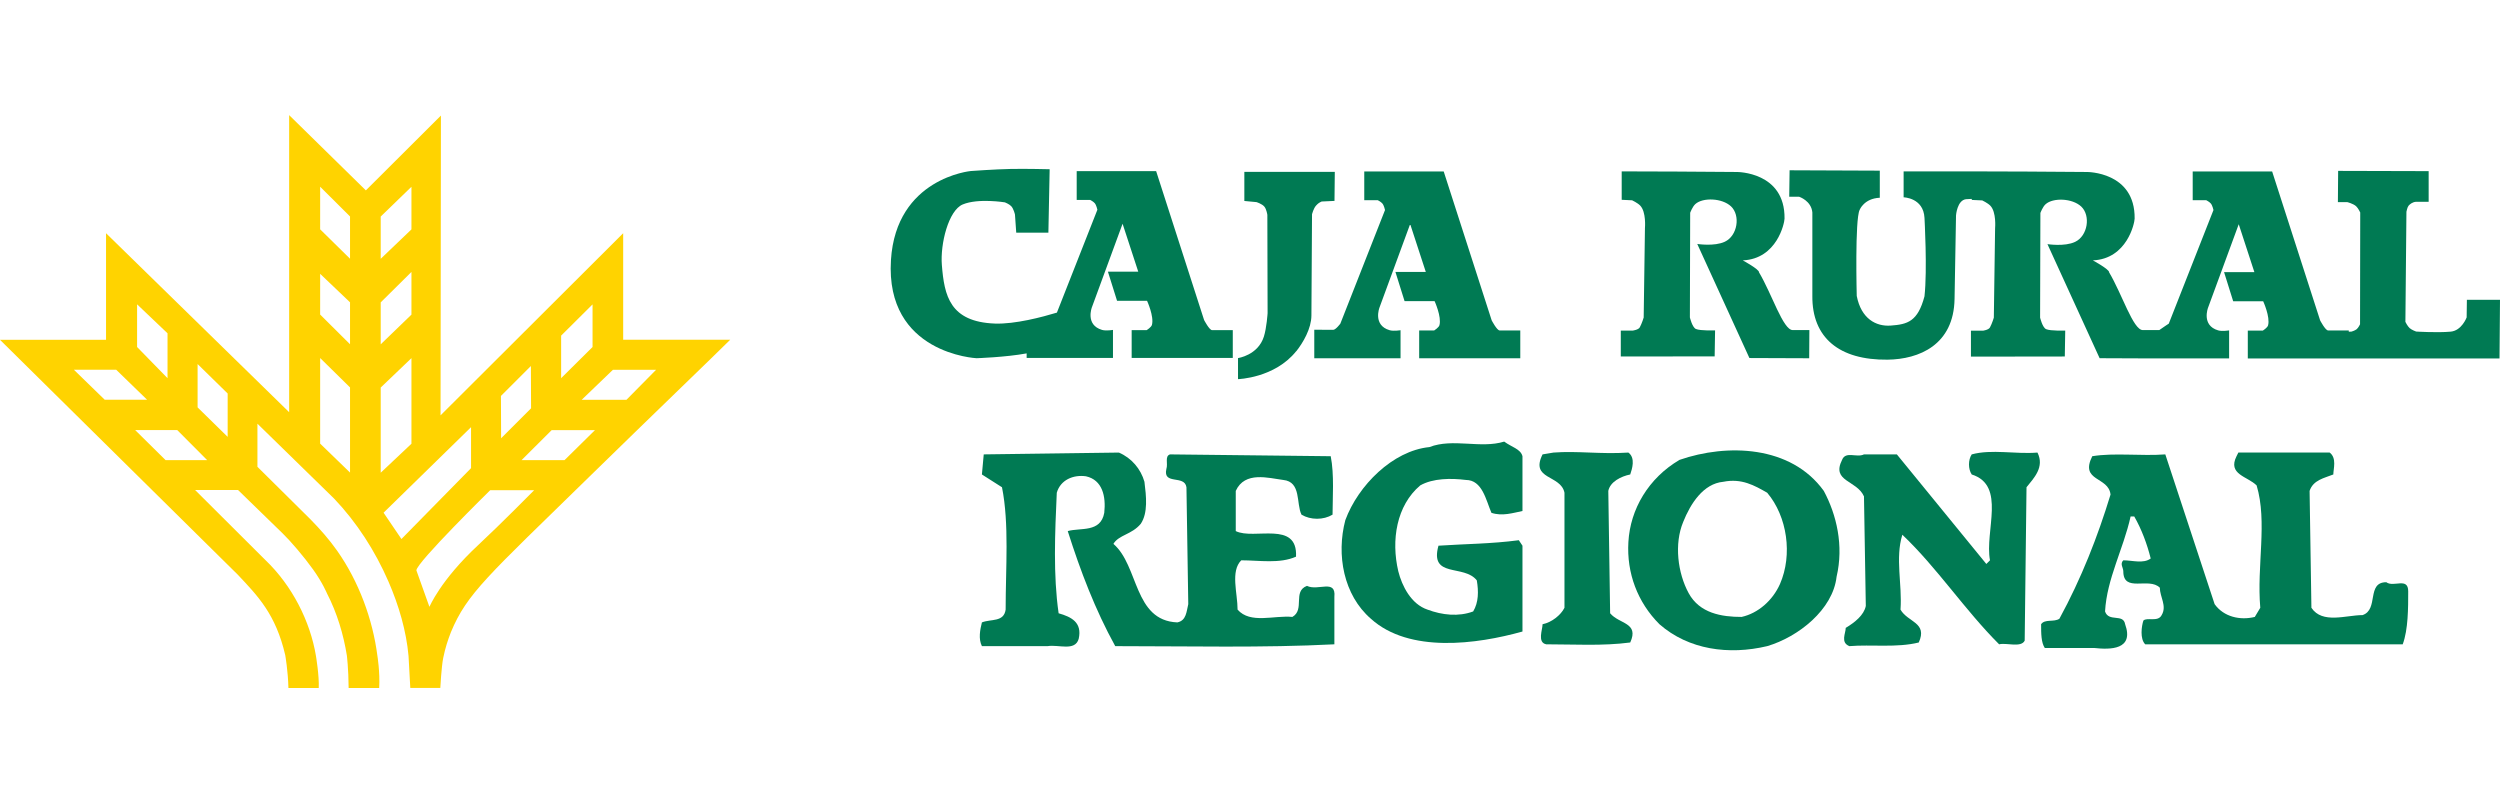 <?xml version="1.0" encoding="UTF-8"?>
<svg xmlns="http://www.w3.org/2000/svg" viewBox="0 0 152 48" fill="none">
  <path d="M62.42 21.764H67.669V20.058C67.669 20.058 67.25 20.132 67.002 20.058C65.97 19.754 66.388 18.681 66.388 18.681L68.253 13.603L69.205 16.516H67.361L67.917 18.289H69.741C69.741 18.289 70.178 19.24 70.037 19.754C70 19.895 69.719 20.073 69.719 20.073H68.805V21.764H74.953V20.073H73.694C73.528 20.073 73.209 19.458 73.209 19.458L70.293 10.405H65.463V12.156H66.284C66.284 12.156 66.477 12.252 66.562 12.356C66.662 12.474 66.721 12.752 66.721 12.752L64.26 19.007C63.371 19.277 61.713 19.717 60.492 19.673C57.749 19.569 57.413 17.981 57.265 16.112C57.161 14.817 57.672 12.789 58.534 12.43C59.478 12.037 61.099 12.304 61.099 12.304C61.099 12.304 61.362 12.407 61.48 12.533C61.632 12.692 61.71 13.044 61.71 13.044L61.787 14.147H63.742L63.819 10.29C63.819 10.29 62.376 10.253 61.454 10.272C60.507 10.29 59.03 10.398 59.03 10.398C59.03 10.398 54.481 10.816 54.17 15.812C53.815 21.516 59.371 21.779 59.371 21.779C59.371 21.779 61.132 21.723 62.42 21.486V21.76V21.764Z" fill="#007A53"></path>
  <path d="M78.813 21.357C79.227 20.835 79.731 19.976 79.734 19.184L79.771 13.022C79.771 13.022 79.864 12.666 80.016 12.5C80.127 12.378 80.204 12.319 80.356 12.252L81.137 12.215L81.156 10.45H75.656V12.219L76.396 12.289C76.396 12.289 76.736 12.396 76.873 12.563C77.007 12.722 77.055 13.066 77.055 13.066L77.07 19.04C77.07 19.04 77.014 19.928 76.844 20.465C76.485 21.601 75.271 21.771 75.271 21.771V23.052C75.271 23.052 77.503 22.989 78.809 21.353L78.813 21.357Z" fill="#007A53"></path>
  <path d="M79.908 20.043V21.783H85.153V20.076C85.153 20.076 84.735 20.15 84.487 20.076C83.454 19.773 83.872 18.7 83.872 18.7L85.738 13.621L86.689 16.534H84.842L85.397 18.307H87.222C87.222 18.307 87.659 19.258 87.518 19.773C87.481 19.913 87.2 20.091 87.2 20.091H86.286V21.783H92.433V20.091H91.178C91.012 20.091 90.694 19.477 90.694 19.477L87.777 10.424H82.947V12.174H83.772C83.772 12.174 83.965 12.271 84.05 12.374C84.15 12.493 84.209 12.77 84.209 12.77L81.493 19.677C81.493 19.677 81.215 20.054 81.056 20.054L79.908 20.047V20.043Z" fill="#007A53"></path>
  <path d="M104.273 20.087C104.273 20.087 103.389 20.121 103.111 20.002C102.885 19.902 102.745 19.299 102.745 19.299L102.763 12.937C102.763 12.937 102.9 12.563 103.081 12.404C103.537 11.997 104.703 12.037 105.247 12.548C105.831 13.1 105.643 14.332 104.873 14.695C104.236 14.998 103.193 14.832 103.193 14.832L106.364 21.768L109.999 21.782L110.01 20.069H108.996C108.411 20.069 107.726 17.859 106.949 16.56C106.979 16.383 105.961 15.831 105.961 15.831C108.045 15.739 108.496 13.559 108.5 13.292C108.537 10.435 105.598 10.457 105.598 10.457L101.949 10.431L98.599 10.42V12.148L99.232 12.178C99.232 12.178 99.562 12.333 99.721 12.496C100.102 12.889 100.013 13.866 100.013 13.866L99.936 19.306C99.936 19.306 99.835 19.651 99.699 19.902C99.617 20.054 99.277 20.099 99.277 20.099H98.544V21.675L104.251 21.668L104.277 20.091L104.273 20.087Z" fill="#007A53"></path>
  <path d="M149.987 18.215L149.972 19.299C149.972 19.299 149.676 20.106 148.995 20.165C148.18 20.239 146.9 20.158 146.9 20.158C146.9 20.158 146.637 20.065 146.507 19.95C146.374 19.832 146.248 19.569 146.248 19.569L146.311 12.874C146.311 12.874 146.363 12.6 146.441 12.507C146.522 12.411 146.681 12.289 146.874 12.271H147.662V10.405L142.159 10.39L142.144 12.289H142.714C142.714 12.289 143.084 12.382 143.254 12.541C143.384 12.663 143.502 12.918 143.502 12.918L143.491 19.717C143.491 19.717 143.395 19.924 143.284 20.017C143.18 20.102 142.973 20.161 142.973 20.161L142.806 20.169V20.091H141.548C141.381 20.091 141.063 19.477 141.063 19.477L138.146 10.424H133.316V12.174H134.142C134.142 12.174 134.334 12.271 134.419 12.374C134.519 12.493 134.579 12.77 134.579 12.77L131.862 19.677C131.862 19.677 131.555 19.876 131.284 20.069H130.281C129.697 20.069 129.012 17.859 128.235 16.56C128.264 16.383 127.246 15.831 127.246 15.831C129.33 15.739 129.782 13.559 129.786 13.292C129.823 10.435 126.884 10.457 126.884 10.457L123.234 10.431L119.885 10.42H115.74V11.997C115.74 11.997 116.942 12.019 117.009 13.244C117.009 13.244 117.187 16.412 117.009 18.015C116.602 19.551 115.98 19.721 114.959 19.795C114.067 19.862 113.16 19.384 112.89 17.992C112.89 17.992 112.771 13.333 113.067 12.759C113.067 12.759 113.334 12.063 114.292 12.023V10.376L108.807 10.353L108.785 11.963H109.388C109.388 11.963 110.125 12.2 110.191 12.915C110.191 12.915 110.191 17.578 110.191 17.992C110.169 20.535 111.824 21.901 114.762 21.868C116.676 21.845 118.793 20.976 118.837 18.17L118.926 13.092C118.926 13.092 118.993 12.178 119.533 12.111L119.885 12.093V12.156L120.521 12.185C120.521 12.185 120.851 12.341 121.01 12.504C121.391 12.896 121.302 13.873 121.302 13.873L121.225 19.314C121.225 19.314 121.125 19.658 120.988 19.91C120.906 20.061 120.566 20.106 120.566 20.106H119.833V21.683L125.54 21.675L125.566 20.099C125.566 20.099 124.682 20.132 124.404 20.013C124.178 19.913 124.038 19.31 124.038 19.31L124.056 12.948C124.056 12.948 124.193 12.574 124.374 12.415C124.83 12.008 125.996 12.048 126.54 12.559C127.124 13.111 126.936 14.343 126.166 14.706C125.529 15.009 124.485 14.843 124.485 14.843L127.657 21.779L130.285 21.79H135.53V20.087C135.53 20.087 135.112 20.161 134.864 20.087C133.831 19.784 134.249 18.71 134.249 18.71L136.115 13.633L137.066 16.545H135.223L135.778 18.318H137.602C137.602 18.318 138.039 19.269 137.898 19.784C137.861 19.924 137.58 20.102 137.58 20.102H136.666V21.794H151.97L152 18.229H149.99L149.987 18.215Z" fill="#007A53"></path>
  <path d="M79.464 35.621C78.576 35.954 79.353 37.065 78.576 37.509C77.466 37.398 76.022 37.953 75.245 37.065C75.245 36.065 74.801 34.733 75.467 34.067C76.577 34.067 77.799 34.289 78.798 33.845C78.909 31.624 76.244 32.845 75.134 32.29V29.847C75.689 28.626 77.132 29.07 78.021 29.181C79.131 29.292 78.798 30.625 79.131 31.291C79.686 31.624 80.464 31.624 81.019 31.291C81.019 30.292 81.13 28.848 80.908 27.738L71.137 27.627C70.803 27.738 71.026 28.182 70.915 28.515C70.692 29.514 72.025 28.848 72.136 29.625L72.247 36.732C72.136 37.176 72.136 37.731 71.581 37.842C68.916 37.731 69.249 34.4 67.695 33.068C68.028 32.512 68.805 32.512 69.36 31.846C69.804 31.18 69.693 30.18 69.582 29.292C69.36 28.515 68.805 27.849 68.028 27.516L59.811 27.627L59.7 28.848L60.921 29.625C61.365 31.846 61.143 34.511 61.143 37.065C61.032 37.842 60.255 37.62 59.7 37.842C59.589 38.286 59.478 38.841 59.7 39.285H63.697C64.364 39.174 65.363 39.618 65.585 38.841C65.807 37.842 65.141 37.509 64.364 37.287C64.03 34.955 64.141 32.401 64.252 29.959C64.475 29.181 65.252 28.848 66.029 28.959C67.028 29.181 67.25 30.18 67.139 31.18C66.917 32.401 65.696 32.068 64.919 32.29C65.696 34.733 66.584 37.065 67.806 39.285C72.247 39.285 76.799 39.397 81.13 39.174V36.288C81.241 35.177 80.13 35.954 79.464 35.621Z" fill="#007A53"></path>
  <path d="M97.896 37.287L97.785 29.847C97.896 29.292 98.562 28.959 99.118 28.848C99.229 28.515 99.451 27.849 99.007 27.516C97.341 27.627 95.897 27.404 94.454 27.516L93.788 27.627C93.011 29.181 94.898 28.848 95.12 29.958V36.954C94.898 37.398 94.343 37.842 93.788 37.953C93.788 38.286 93.455 39.063 94.01 39.174C95.675 39.174 97.452 39.285 99.118 39.063C99.673 37.842 98.451 37.953 97.896 37.287Z" fill="#007A53"></path>
  <path d="M91.456 26.849C90.013 27.294 88.347 26.627 86.904 27.183C84.683 27.405 82.573 29.514 81.796 31.624C81.241 33.734 81.685 36.176 83.35 37.62C85.682 39.73 89.79 39.174 92.566 38.397V33.178L92.344 32.845C90.679 33.067 89.124 33.067 87.459 33.178C86.904 35.177 89.013 34.289 89.79 35.288C89.902 35.954 89.902 36.62 89.569 37.176C88.68 37.509 87.681 37.398 86.793 37.065C85.793 36.732 85.238 35.621 85.016 34.733C84.572 32.845 84.905 30.736 86.348 29.514C87.126 29.07 88.236 29.07 89.124 29.181C90.124 29.181 90.346 30.403 90.679 31.18C91.345 31.402 92.011 31.18 92.566 31.069V27.738C92.455 27.294 91.9 27.183 91.456 26.849Z" fill="#007A53"></path>
  <path d="M119.881 27.627C119.659 27.96 119.659 28.515 119.881 28.848C121.991 29.514 120.658 32.29 120.991 34.067L120.769 34.289L115.329 27.627H113.33C112.886 27.849 112.22 27.405 111.998 27.96C111.331 29.292 112.886 29.181 113.33 30.18L113.441 36.843C113.33 37.398 112.775 37.842 112.22 38.175C112.22 38.508 111.887 39.063 112.442 39.285C113.774 39.174 115.329 39.396 116.661 39.063C117.216 37.842 115.995 37.842 115.551 37.065C115.662 35.51 115.218 33.956 115.662 32.512C117.771 34.511 119.437 37.065 121.547 39.174C121.991 39.063 122.879 39.396 123.101 38.952L123.212 29.625C123.656 29.07 124.323 28.404 123.878 27.516C122.546 27.627 121.102 27.294 119.881 27.627Z" fill="#007A53"></path>
  <path d="M145.086 35.399C143.865 35.399 144.642 37.065 143.643 37.398C142.643 37.398 141.2 37.953 140.534 36.954L140.423 29.847C140.645 29.181 141.311 29.07 141.866 28.848C141.866 28.515 142.088 27.849 141.644 27.516H136.092L135.981 27.738C135.426 28.848 136.647 28.959 137.203 29.514C137.869 31.735 137.203 34.4 137.425 36.954L137.092 37.509C136.203 37.731 135.204 37.509 134.649 36.732L131.651 27.627C130.207 27.738 128.542 27.516 127.209 27.738C126.432 29.292 128.209 28.959 128.32 30.07C127.543 32.623 126.543 35.177 125.211 37.62C124.878 37.842 124.323 37.62 124.1 37.953C124.1 38.508 124.1 39.063 124.323 39.397H127.32C128.32 39.508 129.763 39.508 129.208 37.953C129.097 37.287 128.209 37.842 127.987 37.176C128.098 35.177 129.097 33.401 129.541 31.402H129.763C130.207 32.179 130.541 33.068 130.763 33.956C130.318 34.289 129.652 34.067 129.097 34.067C128.875 34.289 129.097 34.511 129.097 34.733C129.097 36.065 130.652 35.066 131.318 35.732C131.318 36.288 131.762 36.843 131.429 37.398C131.207 37.842 130.541 37.509 130.318 37.731C130.207 38.064 130.096 38.841 130.429 39.174H146.085C146.419 38.286 146.419 36.954 146.419 35.954C146.419 35.066 145.53 35.732 145.086 35.399Z" fill="#007A53"></path>
  <path d="M102.115 27.96C100.228 29.07 99.118 30.958 99.006 32.956C98.895 34.844 99.562 36.62 100.894 37.953C102.671 39.507 105.113 39.84 107.445 39.285C109.333 38.73 111.442 37.065 111.664 35.066C112.109 33.178 111.664 31.291 110.887 29.847C108.889 27.072 105.002 26.96 102.115 27.96ZM108.222 35.51C107.778 36.51 106.89 37.287 105.891 37.509C104.669 37.509 103.337 37.287 102.671 36.065C102.004 34.844 101.782 33.067 102.338 31.735C102.782 30.625 103.559 29.403 104.78 29.292C105.891 29.07 106.668 29.514 107.445 29.958C108.667 31.402 109 33.734 108.222 35.51Z" fill="#007A53"></path>
  <path d="M37.889 14.18L26.785 25.254L26.808 7.026L22.244 11.575L17.581 7V25.062L6.447 14.18V20.661H0L14.46 34.944C15.66 36.221 16.766 37.335 17.344 39.837C17.344 39.837 17.514 40.81 17.536 41.832H19.379C19.416 41.103 19.209 39.874 19.209 39.874C18.858 37.768 17.762 35.606 16.137 34.052L11.862 29.792H14.472L17.181 32.427C17.666 32.897 18.465 33.826 19.039 34.629C19.616 35.436 19.883 36.084 19.883 36.084C20.493 37.264 20.882 38.571 21.089 39.852C21.089 39.852 21.189 40.651 21.197 41.832H23.055C23.11 40.858 22.944 39.859 22.944 39.859C22.662 37.668 21.826 35.37 20.497 33.482C20.001 32.779 19.453 32.164 18.869 31.568L15.652 28.382V25.761L20.316 30.317C21.693 31.765 22.803 33.486 23.617 35.355C24.25 36.813 24.702 38.356 24.839 39.881L24.946 41.828H26.771C26.771 41.828 26.841 40.514 26.948 40C27.081 39.363 27.218 38.949 27.415 38.438C28.395 36.076 29.643 35.036 35.835 28.981C39.521 25.376 43.615 21.442 44.399 20.654H37.889V14.18ZM8.335 18.503L10.186 20.265V22.993L8.335 21.098V18.503ZM4.493 22.478H7.062L8.942 24.303H6.366L4.49 22.478H4.493ZM10.067 27.975L8.22 26.15H10.778L12.595 27.975H10.063H10.067ZM13.842 26.561L12.014 24.769V22.134L13.842 23.925V26.561ZM21.282 28.733L19.465 26.972V21.768L21.282 23.555V28.73V28.733ZM21.282 20.931L19.465 19.125V16.649L21.282 18.381V20.931ZM21.282 15.731L19.465 13.943V11.353L21.282 13.162V15.731ZM36.027 18.507V21.098L34.117 22.993V20.406L36.027 18.507ZM32.278 22.253L32.289 24.825L30.468 26.646L30.457 24.073L32.278 22.253ZM23.147 13.166L25.016 11.356V13.947L23.147 15.735V13.166ZM23.147 18.385L25.016 16.534V19.129L23.147 20.935V18.385ZM23.147 23.563L25.016 21.775V26.979L23.147 28.741V23.567V23.563ZM24.406 32.771L23.321 31.172L28.64 25.972V28.463L24.409 32.771H24.406ZM29.088 33.127C26.737 35.314 26.116 36.909 26.108 36.894L25.316 34.677C25.331 34.196 29.806 29.803 29.806 29.803H32.478C32.478 29.803 30.442 31.868 29.088 33.127ZM34.317 27.978H31.708L33.54 26.154H36.172L34.321 27.978H34.317ZM39.891 22.482L38.089 24.307H35.368L37.267 22.482H39.891Z" fill="#FFD300"></path>
</svg>
